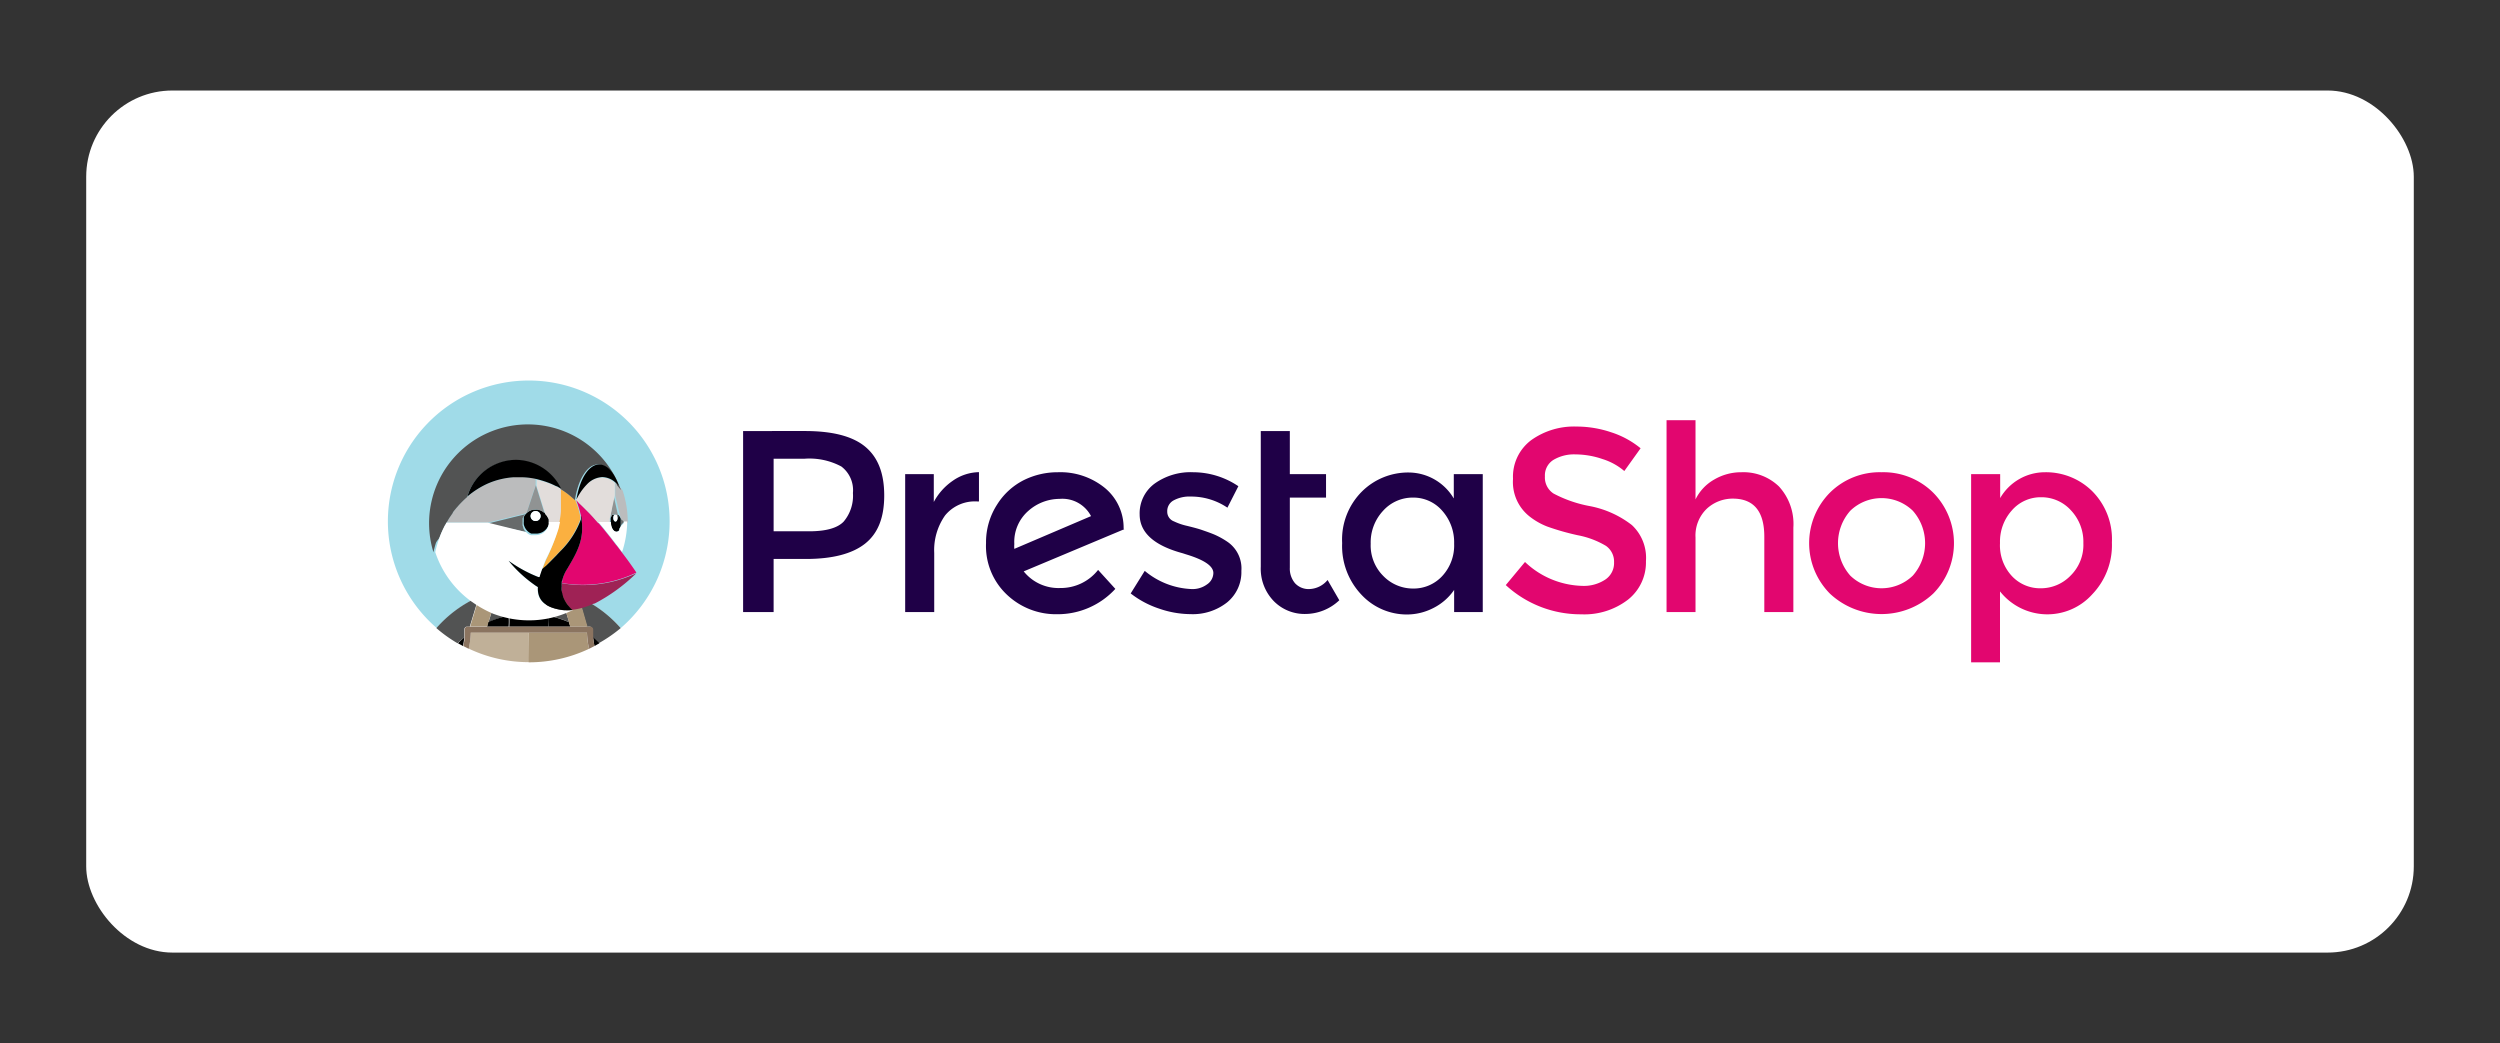 <svg xmlns="http://www.w3.org/2000/svg" id="Layer_1" data-name="Layer 1" viewBox="0 0 290 121"><rect x="0" y="0" width="290" height="121" fill="#333333" stroke="none"/><rect x="10" y="10.5" width="270" height="100" rx="10" style="fill: #fff"></rect><g><path d="M117.66,63.67a3.85,3.85,0,0,1,0-.57,4.78,4.78,0,0,1,1.64-3.85,5.49,5.49,0,0,1,3.62-1.38,3.75,3.75,0,0,1,3.64,2Zm12.68-2.34a6,6,0,0,0-2.19-4.74,8.18,8.18,0,0,0-5.44-1.81,8.83,8.83,0,0,0-3.94.91,7.81,7.81,0,0,0-3.12,2.86A8.06,8.06,0,0,0,114.38,63,7.74,7.74,0,0,0,116.82,69a8.27,8.27,0,0,0,5.83,2.25,9.08,9.08,0,0,0,6.73-2.94l-2-2.2A5.51,5.51,0,0,1,123,68.21a5.17,5.17,0,0,1-4.25-1.93l11.66-4.89Z" style="fill: #1f0047"></path><path d="M110.52,55.77a6.94,6.94,0,0,0-2.2,2.46V55H105V71h3.37V64.15a7,7,0,0,1,1.26-4.36,4.46,4.46,0,0,1,3.75-1.62h.18l0-3.4A5.45,5.45,0,0,0,110.52,55.77Z" style="fill: #1f0047"></path><path d="M142.4,62.86a9.39,9.39,0,0,0-1.51-.84c-.47-.2-1-.38-1.46-.54s-1.08-.32-1.73-.48a7,7,0,0,1-1.52-.52,1.19,1.19,0,0,1-.78-1.14,1.41,1.41,0,0,1,.75-1.3,3.87,3.87,0,0,1,2-.44,7.52,7.52,0,0,1,4.23,1.29l1.27-2.49a9.39,9.39,0,0,0-5.23-1.62,7.16,7.16,0,0,0-4.5,1.33,4.27,4.27,0,0,0-1.72,3.56q0,3.16,5,4.51l.37.12c2.12.64,3.18,1.36,3.18,2.17A1.62,1.62,0,0,1,140,67.8a2.82,2.82,0,0,1-1.8.53,9,9,0,0,1-5.41-2.11l-1.63,2.62a10.94,10.94,0,0,0,3.33,1.77,11.31,11.31,0,0,0,3.62.63,6.41,6.41,0,0,0,4.23-1.36A4.53,4.53,0,0,0,144,66.22,3.74,3.74,0,0,0,142.4,62.86Z" style="fill: #1f0047"></path><path d="M97.87,60.5c-.71.75-2.05,1.13-4,1.13H89.74V53.21h3.61a7.84,7.84,0,0,1,4.24.9,3.44,3.44,0,0,1,1.35,3.08A4.64,4.64,0,0,1,97.87,60.5Zm2.51-8.67c-1.46-1.22-3.79-1.83-7-1.83H86.2V71h3.54V64.84h3.73q4.62,0,6.87-1.77c1.49-1.18,2.23-3,2.23-5.59S101.84,53.05,100.38,51.83Z" style="fill: #1f0047"></path><path d="M151.9,68.33a2.13,2.13,0,0,1-1.68-.68,2.63,2.63,0,0,1-.6-1.82V57.72h4.2V55h-4.2V50h-3.37V65.74a5.39,5.39,0,0,0,1.52,4,5,5,0,0,0,3.66,1.48,5.75,5.75,0,0,0,3.93-1.59L154,67.28A2.86,2.86,0,0,1,151.9,68.33Z" style="fill: #1f0047"></path><path d="M167.31,66.81a4.5,4.5,0,0,1-3.37,1.46,4.79,4.79,0,0,1-3.46-1.44A5,5,0,0,1,159,63.08a5.38,5.38,0,0,1,1.44-3.83,4.61,4.61,0,0,1,3.46-1.53,4.42,4.42,0,0,1,3.4,1.53,5.5,5.5,0,0,1,1.38,3.82A5.22,5.22,0,0,1,167.31,66.81Zm1.32-9a6.11,6.11,0,0,0-5.2-3A7.62,7.62,0,0,0,158,57a7.88,7.88,0,0,0-2.31,6,8.2,8.2,0,0,0,2.25,6,7.19,7.19,0,0,0,5.29,2.28,6.69,6.69,0,0,0,3-.73,6.42,6.42,0,0,0,2.45-2.12V71H172V55h-3.36v2.76Z" style="fill: #1f0047"></path><path d="M221.88,66.78a5.22,5.22,0,0,1-7.24,0,5.68,5.68,0,0,1,0-7.54,5.22,5.22,0,0,1,7.24,0,5.68,5.68,0,0,1,0,7.54Zm-3.62-12a8.19,8.19,0,0,0-6,2.38,8.32,8.32,0,0,0,0,11.69,8.75,8.75,0,0,0,12,0,8.32,8.32,0,0,0,0-11.69A8.19,8.19,0,0,0,218.26,54.78Z" style="fill: #e2066f"></path><path d="M240.16,66.8a4.77,4.77,0,0,1-3.45,1.44,4.47,4.47,0,0,1-3.37-1.46A5.22,5.22,0,0,1,232,63a5.43,5.43,0,0,1,1.38-3.8,4.42,4.42,0,0,1,3.4-1.52,4.6,4.6,0,0,1,3.45,1.52,5.31,5.31,0,0,1,1.44,3.81A5,5,0,0,1,240.16,66.8Zm2.56-9.8a7.63,7.63,0,0,0-5.5-2.22,6,6,0,0,0-5.2,3V55h-3.37V76.83H232V68.6a7,7,0,0,0,10.71.33,8.23,8.23,0,0,0,2.27-6A7.88,7.88,0,0,0,242.72,57Z" style="fill: #e2066f"></path><path d="M202,54.78a6.18,6.18,0,0,0-3.14.84,5.34,5.34,0,0,0-2.18,2.31V48.74h-3.36V71h3.36V62.35A4.31,4.31,0,0,1,198,59a4.44,4.44,0,0,1,3-1.16q3.66,0,3.66,4.42V71h3.37V61.21a6.43,6.43,0,0,0-1.67-4.78A5.94,5.94,0,0,0,202,54.78Z" style="fill: #e2066f"></path><path d="M189.3,60.91a11.45,11.45,0,0,0-4.87-2.2,14.64,14.64,0,0,1-4.22-1.46,2.22,2.22,0,0,1-1-2,2.11,2.11,0,0,1,1-1.91,4.66,4.66,0,0,1,2.54-.63,9.74,9.74,0,0,1,3.14.54,7.14,7.14,0,0,1,2.53,1.39L190.31,52a10.38,10.38,0,0,0-3.43-1.86,12.55,12.55,0,0,0-4-.66,8.54,8.54,0,0,0-5.25,1.57,5.29,5.29,0,0,0-2.12,4.5,5.08,5.08,0,0,0,1.87,4.32,7.94,7.94,0,0,0,2.13,1.22,29,29,0,0,0,3.52,1,10,10,0,0,1,3.26,1.23,2.22,2.22,0,0,1,.94,1.9,2.3,2.3,0,0,1-1,2,4.52,4.52,0,0,1-2.72.74,10,10,0,0,1-6.61-2.77l-2.23,2.68a12.8,12.8,0,0,0,8.75,3.39,8.3,8.3,0,0,0,5.44-1.71,5.51,5.51,0,0,0,2.07-4.46A5.19,5.19,0,0,0,189.3,60.91Z" style="fill: #e2066f"></path><path d="M55.59,69.23c.26-.12.52-.22.79-.32s.6-.22.91-.32.77-.22,1.16-.3,1.06-.19,1.6-.25c-.3.95-.63,1.9-1,2.83a5.07,5.07,0,0,1,0,.55,11.62,11.62,0,0,1,4.5,0,5.07,5.07,0,0,1,0-.55c-.36-.93-.7-1.88-1-2.83.54.06,1.07.14,1.6.25s.78.19,1.16.3.61.2.91.32.54.2.8.32A14.25,14.25,0,0,1,72,72.86a16.34,16.34,0,1,0-21.33,0A14.16,14.16,0,0,1,55.59,69.23Z" style="fill: #a0dbe8"></path><path d="M56.66,72.18a11.74,11.74,0,0,1,2.42-.76,5.07,5.07,0,0,0,0-.55c.37-.93.7-1.88,1-2.83-.54.06-1.07.14-1.6.25s-.78.19-1.16.3-.61.2-.91.32l1.19.28Z" style="fill: #525353"></path><path d="M53.86,73.94c0-.3,0-.61,0-.92a.33.33,0,0,1,.33-.33h.3l1.05-3.46a14.16,14.16,0,0,0-4.92,3.63,15.94,15.94,0,0,0,2.46,1.76A9.46,9.46,0,0,1,53.86,73.94Z" style="fill: #525353"></path><path d="M67.08,69.23l1,3.46h.3a.34.34,0,0,1,.34.33c0,.31,0,.62,0,.92.25.22.49.44.72.68A16.52,16.52,0,0,0,72,72.86,14.25,14.25,0,0,0,67.08,69.23Z" style="fill: #525353"></path><path d="M65.09,69.19l1.19-.28c-.3-.12-.6-.22-.91-.32s-.77-.22-1.16-.3-1.06-.19-1.6-.25c.3.95.64,1.9,1,2.83a5.07,5.07,0,0,0,0,.55,11.74,11.74,0,0,1,2.42.76Z" style="fill: #525353"></path><path d="M61.33,72.69h2.3a10.87,10.87,0,0,1-.05-1.27,11.62,11.62,0,0,0-4.5,0,9.05,9.05,0,0,1,0,1.27Z"></path><path d="M53.13,74.62l.57.32c.07-.33.12-.66.16-1A9.46,9.46,0,0,0,53.13,74.62Z"></path><path d="M56.51,72.69H59a9.05,9.05,0,0,0,0-1.27,11.74,11.74,0,0,0-2.42.76Z"></path><path d="M68.81,73.94a8.31,8.31,0,0,0,.15,1l.57-.32C69.3,74.38,69.06,74.16,68.81,73.94Z"></path><path d="M66.15,72.69,66,72.18a12.38,12.38,0,0,0-2.42-.76,10.87,10.87,0,0,0,.05,1.27Z"></path><path d="M56.51,72.69l.15-.51.91-3-1.19-.28c-.27.1-.53.2-.79.32l-1.05,3.45h2Z" style="fill: #aa9678"></path><path d="M66,72.18l.15.51h2l-1-3.46c-.26-.12-.53-.22-.8-.32l-1.19.28Z" style="fill: #aa9678"></path><path d="M54.57,73.38l0,0h0Z" style="fill: #c0b098"></path><path d="M61.33,73.36H54.61l0,0a9.77,9.77,0,0,1-.24,1.88,16.22,16.22,0,0,0,7,1.57Z" style="fill: #c0b098"></path><path d="M68.09,73.36h0l0,0Z" style="fill: #aa9678"></path><path d="M68.06,73.36H61.33v3.47a16.29,16.29,0,0,0,7-1.57,9.78,9.78,0,0,1-.25-1.88Z" style="fill: #aa9678"></path><path d="M68.81,73.94c0-.3,0-.61,0-.92a.34.34,0,0,0-.34-.33H54.24a.34.34,0,0,0-.34.33c0,.31,0,.62,0,.92s-.09.67-.16,1l.63.32a9.77,9.77,0,0,0,.24-1.88v0H68.09v0a10.62,10.62,0,0,0,.24,1.88c.22-.1.42-.21.63-.32A8.31,8.31,0,0,1,68.81,73.94Z" style="fill: #8b7460"></path><path d="M66,70.35l-.16-.18Z" style="fill: #525353"></path><path d="M71.37,56Z" style="fill: #fff"></path><path d="M72,60.65Z" style="fill: #fff"></path><path d="M72.21,56.87v0c-.14-.18-.28-.36-.42-.51h0l-.19-.2-.08-.07L71.37,56h0v1.52L72,60.13a.14.14,0,0,0,0,.06l.4.46h.42s0-.08,0-.11h0a11.54,11.54,0,0,0-.58-3.59A.14.14,0,0,1,72.21,56.87Z" style="fill: #bbbcbd"></path><path d="M72,60.39v0h0c0,.06,0,.12,0,.19v0h0v0c0,.07,0,.13,0,.19h0v0l0,.19h0l.4-.44L72,60.2h0Z" style="fill: #676a6a"></path><path d="M72,60.91v0c0-.06,0-.12,0-.19v-.08c0-.07,0-.13,0-.19v0l0-.19a.19.19,0,0,1,0-.07,1.45,1.45,0,0,0-.16-.33l0,0-.06-.06a.3.3,0,0,0-.08-.08l0,0-.07,0,0,0-.12,0-.11,0,0,0-.08,0,0,0L71,59.7l0,.06,0,0a1.13,1.13,0,0,0-.16.33v0a1.16,1.16,0,0,0,0,.18.13.13,0,0,0,0,.06,1.64,1.64,0,0,0,0,.22v0h0c0,.62.29,1.13.66,1.13a.41.41,0,0,0,.18-.05h0a.18.18,0,0,0,.07-.05l0,0,.08-.09a.22.22,0,0,0,0-.08s0,0,0-.05l.06-.11s0,0,0,0L72,61.1Zm-.61-.41c-.14,0-.25-.19-.25-.42s.11-.43.25-.43.24.19.24.43S71.53,60.5,71.4,60.5Z"></path><path d="M71.4,60.5c.13,0,.24-.19.24-.42s-.11-.43-.24-.43-.25.19-.25.43S71.26,60.5,71.4,60.5Z" style="fill: #fff"></path><path d="M70.79,60.13A1.13,1.13,0,0,1,71,59.8l0,0,0-.06.09-.08,0,0,.08,0,0,0,.11,0,.12,0,0,0,.07,0,0,0a.3.3,0,0,1,.08.08l.06.06,0,0a1.45,1.45,0,0,1,.16.33l-.59-2.66Z" style="fill: #909393"></path><path d="M63.67,60.62s0-.1,0-.16h0l0-.15h0a.83.83,0,0,0,0-.15h0L63.53,60h0l-.06-.14a1.6,1.6,0,0,0-.28-.35,1.52,1.52,0,0,0-.48-.31h0a1.29,1.29,0,0,0-.28-.08h0a1.36,1.36,0,0,0-.29,0l-.29,0h0a.92.92,0,0,0-.27.08h0a1.19,1.19,0,0,0-.25.13h0a1.84,1.84,0,0,0-.22.17h0a1.45,1.45,0,0,0-.28.36h0a.54.54,0,0,0-.07.13h0l0,.12v0l0,.11v0s0,.08,0,.12v0a.92.92,0,0,0,0,.16,1.39,1.39,0,0,0,0,.3h0c0,.09.05.19.08.28h0a1.52,1.52,0,0,0,.31.48,1.45,1.45,0,0,0,.36.28h0l.13.06h0l.12,0h0l.12,0h0l.12,0h.2a1.53,1.53,0,0,0,.6-.12,1.3,1.3,0,0,0,.26-.14,1.6,1.6,0,0,0,.41-.41,1.43,1.43,0,0,0,.15-.27,1.64,1.64,0,0,0,.12-.6h0Zm-1.54-.18a.58.58,0,1,1,.58-.57A.58.58,0,0,1,62.13,60.44Z"></path><path d="M62.13,60.44a.58.58,0,1,0-.58-.58A.58.58,0,0,0,62.13,60.44Z" style="fill: #fff"></path><path d="M61.07,59.53h0l1.06-3.24v-.76h0a9.14,9.14,0,0,0-1.82-.19l-.62,0h-.09a9.17,9.17,0,0,0-3.08.8,10.1,10.1,0,0,0-2.3,1.47h0c-.19.16-.36.33-.54.5a.94.94,0,0,0-.1.1c-.16.16-.32.33-.47.51l-.1.12c-.16.18-.31.36-.45.55l0,.05q-.21.28-.39.57a1,1,0,0,1-.08.11l-.29.49h4.83Z" style="fill: #bbbcbd"></path><path d="M65.15,59.17c0-.13,0-.26,0-.38s0-.35,0-.52v-.51c0-.35,0-.69,0-1h0l-.36-.21h0l-.1-.06h0l-.06,0h0l0,0c-.22-.12-.45-.22-.68-.32a11.45,11.45,0,0,0-1.7-.53v.76l1,3.25h0a1.6,1.6,0,0,1,.28.35l.06.14h0l.06.14h0c0,.05,0,.1,0,.15h0l0,.15h0c0,.06,0,.11,0,.16H65c.08-.47.14-1,.18-1.42Z" style="fill: #e2dddb"></path><path d="M66.83,58Z" style="fill: #fbb040"></path><path d="M63.68,65.26l.83-.84c.15-.17.31-.33.45-.48a9.93,9.93,0,0,0,2.34-3.67,1,1,0,0,0,0-.12v0l0-.17a.62.62,0,0,0,0-.13,12.47,12.47,0,0,0-.55-1.8h0l-.12-.11-.37-.32a9,9,0,0,0-1.19-.86c0,.34,0,.68,0,1v.51c0,.17,0,.35,0,.52s0,.25,0,.38v0c0,.47-.1.95-.18,1.42l-.15.72A22.51,22.51,0,0,1,63.32,65c-.14.32-.27.64-.39,1l0,.09.42-.43Z" style="fill: #fbb040"></path><path d="M61.08,59.52a1.84,1.84,0,0,1,.22-.17h0l.25-.13h0a1.38,1.38,0,0,1,.27-.08h0a1.42,1.42,0,0,1,.58,0h0a1.29,1.29,0,0,1,.28.08h0a1.72,1.72,0,0,1,.48.31h0l-1-3.25Z" style="fill: #909393"></path><path d="M60.7,61.23c0-.09-.06-.19-.08-.28h0a1.36,1.36,0,0,1,0-.29,1,1,0,0,1,0-.17v0s0-.08,0-.12v0l0-.11v0l0-.12h0a.52.52,0,0,1,.06-.13h0a1.45,1.45,0,0,1,.28-.36l-4.46,1.1h0L61,61.71a1.52,1.52,0,0,1-.31-.48Z" style="fill: #676a6a"></path><path d="M70.74,60.39a.13.13,0,0,1,0-.06,1.16,1.16,0,0,1,0-.18v0l.58-2.67V56a2.32,2.32,0,0,0-1.51-.61,2.64,2.64,0,0,0-1.76.82,6.61,6.61,0,0,0-1.23,1.77l0,.08.29.26.64.61.29.3c.1.1.21.2.31.31s.25.27.38.41l.16.18.45.51h0l.05,0h1.32v0A1.64,1.64,0,0,1,70.74,60.39Z" style="fill: #e2dddb"></path><path d="M66.83,58Z" style="fill: #e2dddb"></path><path d="M51,62.31v0c.09-.22.18-.44.28-.66l.08-.18c.08-.16.17-.33.25-.5l.11-.2.06-.11.29-.49.07-.11.39-.57a.1.1,0,0,0,0-.05c.14-.19.29-.37.45-.56l.1-.11c.15-.18.31-.35.47-.51a.94.94,0,0,1,.1-.1c.17-.17.35-.34.54-.5h0a5.9,5.9,0,0,1,5.64-4.25,5.83,5.83,0,0,1,3,.87,6,6,0,0,1,2.19,2.38v0l0,.07h0a9,9,0,0,1,1.19.86l.37.32.12.11h0l0-.08c.37-2.36,1.42-4.06,2.65-4.06.92,0,1.74,1,2.25,2.45v0h0c.14.15.28.33.42.51v0l0,.06,0-.08a11.46,11.46,0,0,0-21.74,7.24h0c.07-.34.16-.67.26-1S50.9,62.56,51,62.31Z" style="fill: #525353"></path><path d="M72.38,60.65l-.4.44h0l-.06.16s0,0,0,0l-.06.11s0,0,0,.05a.22.22,0,0,1,0,.08l-.08.09,0,0a.18.18,0,0,1-.07.05h0a.41.41,0,0,1-.18.05c-.37,0-.66-.5-.66-1.13H69.4c.25.29.49.57.72.86h0l.69.86,0,0,.63.82.06.08c.23.29.44.58.66.87h0a11.9,11.9,0,0,0,.6-3.55h-.43Z" style="fill: #fff"></path><path d="M59.61,55.36h.09l.62,0a8.45,8.45,0,0,1,1.82.19h0v0a11.45,11.45,0,0,1,1.7.53c.23.1.46.2.68.32l0,0h0l.07,0h0l.1.06h0l.36.21h0l0-.07h0a5.94,5.94,0,0,0-2.19-2.39,5.83,5.83,0,0,0-3-.87,5.9,5.9,0,0,0-5.64,4.25,10.1,10.1,0,0,1,2.3-1.47A8.94,8.94,0,0,1,59.61,55.36Z"></path><path d="M68.1,56.17a2.61,2.61,0,0,1,1.76-.83,2.32,2.32,0,0,1,1.51.61h0l.13.11.08.07.19.2h0v0c-.51-1.49-1.33-2.45-2.26-2.45-1.22,0-2.27,1.7-2.64,4.06h0A6.56,6.56,0,0,1,68.1,56.17Z"></path><path d="M57.25,71.21l.32.11a11.54,11.54,0,0,0,3.78.64,11.25,11.25,0,0,0,4.28-.83l.21-.08.33-.15.3-.14H66.4a5,5,0,0,1-1.22,0c-2.36-.34-2.88-1.48-2.81-2.66-.16-.1-.34-.21-.51-.34A15,15,0,0,1,59,65.05a15.35,15.35,0,0,0,3.49,1.89l.13,0c.09-.34.21-.66.31-.95l0-.09c.12-.33.25-.65.39-1a22.51,22.51,0,0,0,1.49-3.63l.15-.72H63.67v0a1.63,1.63,0,0,1-.12.59,2.29,2.29,0,0,1-.14.27,1.81,1.81,0,0,1-.42.41,1.3,1.3,0,0,1-.26.14,1.53,1.53,0,0,1-.6.12h-.2l-.12,0h0l-.12,0h0l-.12,0h0L61.38,62h0a1.45,1.45,0,0,1-.36-.28L56.6,60.63H51.78l-.06.11c0,.07-.07.14-.11.2s-.17.34-.25.5l-.08.18q-.15.33-.27.66l0,0c-.09.25-.18.51-.26.77s-.19.66-.26,1a11.48,11.48,0,0,0,4.16,5.7l.18.12a11.52,11.52,0,0,0,1,.64A12.41,12.41,0,0,0,57.25,71.21Z" style="fill: #fff"></path><path d="M65.16,67.65a2.19,2.19,0,0,0,0,.36,2.36,2.36,0,0,0,0,.6,2.21,2.21,0,0,0,.08.37,4.09,4.09,0,0,0,.18.49,3.15,3.15,0,0,0,.23.41l.08.12.12.17a1.43,1.43,0,0,0,.15.18,3.09,3.09,0,0,0,.37.38h0v0h.07A7.81,7.81,0,0,0,68,70.37a7.28,7.28,0,0,0,.77-.31L69,70a20.12,20.12,0,0,0,4.82-3.51A14.44,14.44,0,0,1,65.16,67.65Z" style="fill: #9f2255"></path><path d="M71.48,63.23l-.63-.82,0,0-.69-.86h0c-.23-.29-.47-.57-.72-.86l-.05,0-.45-.51-.16-.18-.38-.41-.31-.31-.29-.29c-.21-.21-.42-.42-.64-.61L66.83,58h0a12.76,12.76,0,0,1,.56,1.82c0,.16.06.31.08.47.28,2.14-.4,3.55-1.5,5.39a4.23,4.23,0,0,1-.24.4,4.34,4.34,0,0,0-.5,1.19c0,.12,0,.24-.07.36a14.44,14.44,0,0,0,8.66-1.21s-.65-1-1.62-2.26l-.66-.87Z" style="fill: #e2066f"></path><path d="M66.38,70.73a3.09,3.09,0,0,1-.37-.38l-.16-.18L65.73,70l-.08-.12c-.07-.12-.15-.26-.22-.41a4.09,4.09,0,0,1-.18-.49c0-.12-.06-.24-.09-.37a2.94,2.94,0,0,1,0-.6,2.19,2.19,0,0,1,0-.36c0-.12,0-.24.07-.36a4.22,4.22,0,0,1,.5-1.19h0c.09-.14.17-.27.24-.4,1.1-1.84,1.78-3.25,1.5-5.39,0-.16,0-.31-.08-.47,0,.11,0,.2,0,.28v0a1,1,0,0,1,0,.12A9.93,9.93,0,0,1,65,63.94c-.14.15-.3.31-.45.48l-.83.84-.36.35L62.9,66c-.1.29-.22.61-.31.94l-.14,0A15.41,15.41,0,0,1,59,65.05a15,15,0,0,0,2.89,2.71,5,5,0,0,0,.51.34c-.07,1.18.45,2.32,2.81,2.66a5,5,0,0,0,1.22,0v0Z"></path></g></svg>